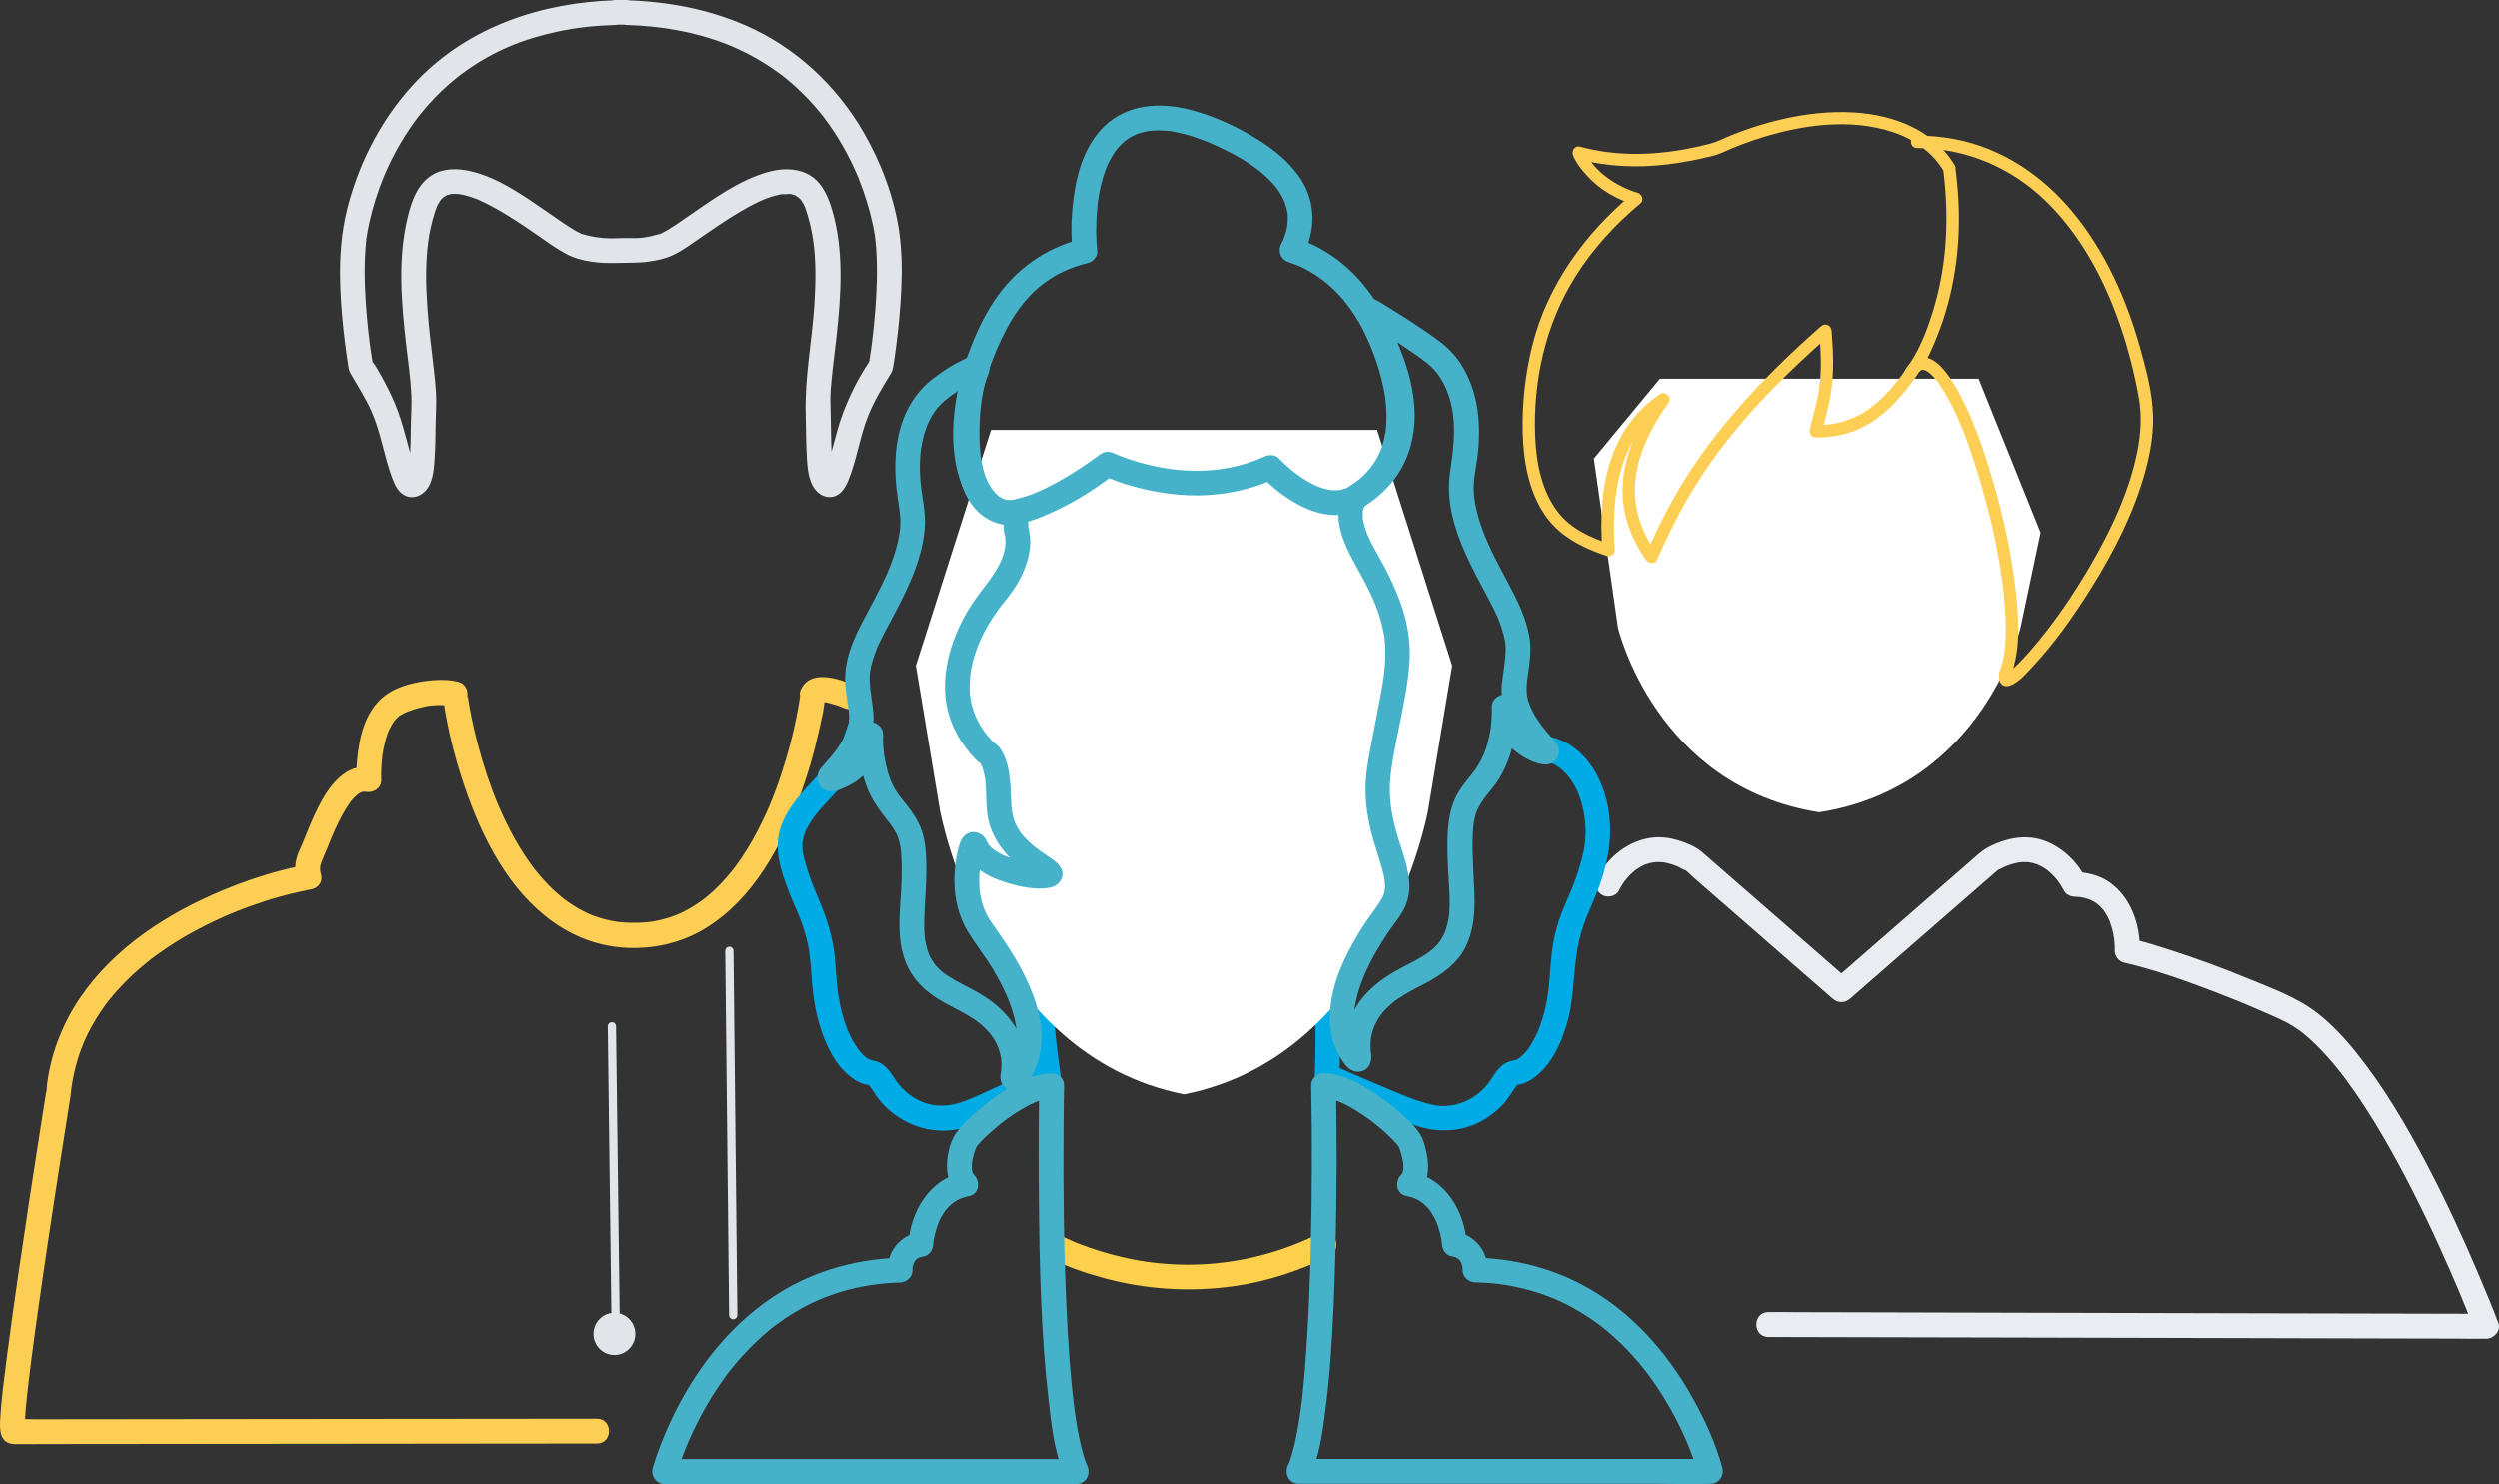 <?xml version="1.0" encoding="UTF-8"?> <svg xmlns="http://www.w3.org/2000/svg" id="Layer_2" viewBox="0 0 604.63 359.23"><rect x="0" y="0" width="604.63" height="359.23" fill="#333333" stroke="none"/><defs><style>.cls-1,.cls-2{fill:none;}.cls-1,.cls-3,.cls-4,.cls-5,.cls-6,.cls-7,.cls-8,.cls-9{stroke-width:0px;}.cls-2{stroke:#e1e5ea;stroke-linecap:round;stroke-miterlimit:10;stroke-width:2px;}.cls-3{fill:#45b2ca;}.cls-4{fill:#e1e5ea;}.cls-5{fill:#fff;}.cls-6{fill:#fccf54;}.cls-7{fill:#fcd04a;}.cls-8{fill:#e9ecf1;}.cls-9{fill:#00abe6;}</style></defs><g id="Layer_1-2"><g id="Layer_4"><path class="cls-7" d="M252.95,303.9c4.15,2.36,8.86,3.98,13.43,5.26,10.56,2.97,21.63,3.68,32.48,2.1,8.03-1.17,15.77-3.76,23.03-7.37,1.45-.72,1.85-2.77,1.08-4.1-.86-1.48-2.65-1.8-4.1-1.08-11.29,5.6-23.81,8.11-36.39,7.22-4.57-.32-8.8-1.04-13.46-2.28-1.78-.47-3.54-1.01-5.29-1.61-.74-.26-1.48-.53-2.21-.81-.36-.14-.72-.28-1.08-.42-.24-.1-1.35-.58-.42-.17-1.37-.6-2.75-1.19-4.04-1.93-3.37-1.9-6.39,3.28-3.03,5.19h0Z"></path><path class="cls-8" d="M427.89,323.61c1.55,0,3.11.01,4.66.01,4.2.01,8.4.02,12.6.03,6.24.01,12.48.03,18.72.04,7.58.02,15.15.04,22.73.05,8.34.02,16.68.04,25.02.06,8.42.02,16.84.04,25.26.06,7.81.02,15.63.04,23.44.06,6.64.02,13.28.03,19.91.05,4.77.01,9.54.02,14.31.03,2.25.01,4.5.07,6.75.02h.29c1.81,0,3.59-1.94,2.89-3.8-1.56-4.15-3.28-8.25-5.02-12.33-3.77-8.85-7.83-17.58-12.3-26.1-4.97-9.47-10.43-18.76-17.14-27.12-2.79-3.48-5.84-6.76-9.38-9.5-4.91-3.8-10.92-5.93-16.61-8.28-6.22-2.56-12.53-4.91-18.94-6.95-3.01-.96-6.07-1.99-9.17-2.64-.14-.03-.27-.07-.41-.1.73.96,1.47,1.93,2.2,2.89.25-6.16-2.16-13.03-7.36-16.6-2.45-1.68-5.45-2.37-8.38-2.46.86.5,1.73.99,2.59,1.49-1.99-4.21-6.04-7.85-10.48-9.24-4.28-1.34-8.8-.35-12.7,1.62-1.35.68-2.34,1.54-3.45,2.51-8.64,7.53-17.29,15.06-25.93,22.59-2.85,2.48-5.7,4.97-8.55,7.45h4.24c-7.08-6.17-14.17-12.34-21.25-18.52-4.11-3.58-8.22-7.16-12.33-10.74-.78-.68-1.55-1.38-2.34-2.04-1.56-1.3-3.71-2.16-5.64-2.75-1.96-.61-4.09-.89-6.13-.68-5.71.59-10.97,4.61-13.42,9.79-.69,1.46-.41,3.24,1.08,4.1,1.31.76,3.41.39,4.1-1.08.17-.35.36-.69.56-1.02s.4-.65.62-.96c.14-.21.3-.41.45-.61-.44.62-.08.11.16-.18.38-.45.78-.88,1.21-1.29.22-.21.44-.41.66-.6.13-.11.26-.22.4-.33.17-.14.11-.09-.19.15.11-.08.23-.17.34-.25.55-.36,1.11-.69,1.69-1,.13-.07.27-.13.41-.19-.69.33,0,0,.14-.04.38-.12.75-.25,1.13-.34.17-.04,1.39-.22.66-.15.39-.04.77-.06,1.16-.07.41,0,.82.03,1.23.05.89.05-.34-.07.2.02.3.05.59.11.88.18.89.21,1.96.57,2.59.86.48.22,1.03.66,1.52.78.54.13-.2-.24-.05-.14.8.53,1.52,1.32,2.24,1.96,8.56,7.46,17.13,14.92,25.69,22.39,2.66,2.32,5.33,4.64,7.99,6.96,1.29,1.12,2.95,1.13,4.24,0,6.77-5.9,13.55-11.8,20.32-17.71,4.14-3.6,8.27-7.21,12.41-10.81.99-.86,1.96-1.74,2.96-2.58.08-.07.15-.14.23-.2.09-.06.01.05-.1.11-.56.28.57-.25.56-.25.33-.18.67-.34,1.01-.5.61-.28,1.58-.61,2.44-.82.29-.07.59-.12.89-.19.1-.02.6-.08.06-.02.5-.06,1-.08,1.51-.08.22,0,.44.01.65.02.17.01.93.12.21,0,.4.07.8.15,1.19.25.45.12.89.28,1.33.45-.67-.26.28.15.51.27.38.21.76.43,1.12.68.12.08.23.17.35.24.59.37-.46-.41.06.04.55.48,1.09.95,1.58,1.48.23.24.45.49.66.75.09.11.18.22.27.33.35.41-.38-.56-.07-.09.28.42.59.82.85,1.25.24.39.48.79.68,1.21.45.95,1.6,1.45,2.59,1.49,1.48.05,2.08.17,3.69.71.32.13.32.12-.01-.01.15.07.3.14.45.21.28.16.56.3.84.47.2.12.39.26.58.39-.63-.42.16.14.28.25.39.35.72.75,1.08,1.12.34.35-.26-.43.2.26.16.24.32.48.47.72.26.42.48.86.7,1.31.39.76-.06-.24.11.23.08.22.17.44.25.67.31.88.55,1.78.74,2.69.09.45.15.9.23,1.35-.16-.92,0,.02.03.4.07.76.12,1.53.09,2.29-.05,1.26.96,2.61,2.2,2.89,7.67,1.78,15.19,4.49,22.52,7.3,3.67,1.41,7.31,2.9,10.91,4.49,2.59,1.14,5.27,2.2,7.67,3.72.39.25.77.5,1.14.77.16.12.33.23.49.35.22.16.73.57.21.15.78.63,1.54,1.27,2.28,1.94,1.61,1.47,3.11,3.05,4.54,4.69.77.88,1.52,1.78,2.25,2.7.16.2.32.4.48.61.11.14.21.27.32.41-.03-.04-.28-.36-.07-.09.4.52.8,1.05,1.19,1.58,1.49,2.02,2.9,4.09,4.27,6.19,2.92,4.49,5.61,9.12,8.16,13.83,4.67,8.61,8.87,17.47,12.78,26.44.4.91.79,1.82,1.18,2.74.09.22.18.43.28.65.05.11.35.82.16.37-.18-.43.07.16.11.26.1.23.19.46.29.69.59,1.4,1.17,2.81,1.73,4.22.61,1.52,1.12,3.11,1.81,4.59.03.07.05.14.08.21.96-1.27,1.93-2.53,2.89-3.8-1.55,0-3.11-.01-4.66-.01-4.2-.01-8.4-.02-12.6-.03-6.24-.01-12.48-.03-18.72-.04-7.58-.02-15.15-.04-22.73-.05-8.34-.02-16.68-.04-25.02-.06-8.42-.02-16.84-.04-25.26-.06-7.81-.02-15.63-.04-23.44-.06-6.64-.02-13.28-.03-19.91-.05-4.77-.01-9.54-.02-14.31-.03-2.25-.01-4.5-.07-6.75-.02h-.29c-3.83.02-3.83,6.02.03,6.03h0Z"></path><path class="cls-5" d="M478.74,91.64h-77.08l-15.98,19.32,5.83,40.92s9.04,38.51,48.69,44.72c39.65-6.21,48.69-44.72,48.69-44.72l4.84-23-14.99-37.24Z"></path><path class="cls-6" d="M472.96,39.98c-5.49-9.2-16.2-12.65-26.41-12.84-6.15-.11-12.33.84-18.26,2.45-3.23.87-6.41,1.96-9.52,3.21-1.62.66-3.21,1.52-4.91,1.97-1.89.5-3.81.92-5.73,1.28-8.53,1.61-17.32,1.75-25.75-.53-1.38-.37-2.19,1.06-1.69,2.2.77,1.78,2.06,3.41,3.36,4.82,3.09,3.38,7.12,5.71,11.48,7.03-.22-.84-.44-1.67-.66-2.51-11.38,9.48-20.49,22.1-24.09,36.62-1.69,6.8-2.48,13.95-2.31,20.95.17,6.77,1.37,13.87,5.14,19.64,3.59,5.49,9.21,8.23,15.24,10.29.88.3,1.97-.51,1.9-1.45-.94-12.86.91-27.49,12.51-35.21-.68-.68-1.37-1.37-2.05-2.05-4.58,6.48-8.3,13.97-8.57,22.04-.21,6.38,1.99,12.49,5.69,17.64.58.81,2.09,1.13,2.59,0,2.86-6.39,5.96-12.66,9.69-18.59,4.87-7.74,10.68-14.82,16.98-21.43,4.82-5.05,9.92-9.83,15.16-14.43-.85-.35-1.71-.71-2.56-1.06.38,4.69.67,9.5-.04,14.17-.5,3.3-1.48,6.51-2.22,9.77-.22.96.44,1.88,1.45,1.9,4.87.09,9.63-1.18,13.72-3.87,3.96-2.6,7.12-6.18,9.87-9.99,1.55-2.14,2.98-4.31,4.08-6.71,1.15-2.51,2.18-5.08,3.06-7.69,1.76-5.25,2.88-10.7,3.45-16.21.72-6.87.49-13.8-.41-20.64-.11-.81-.61-1.49-1.5-1.5-.73,0-1.61.7-1.5,1.5,1.45,11.1,1.07,22.41-2.05,33.2-1.4,4.84-3.18,9.76-5.96,13.98-2.51,3.81-5.37,7.52-8.99,10.35-3.99,3.12-8.72,4.67-13.77,4.58.48.63.96,1.27,1.45,1.9.75-3.34,1.76-6.62,2.25-10.01.72-4.89.51-9.82.11-14.73-.11-1.32-1.55-1.95-2.56-1.06-14.69,12.9-28.23,27.31-37.36,44.74-1.77,3.38-3.39,6.84-4.95,10.33h2.59c-3.41-4.75-5.47-10.22-5.28-16.12.25-7.54,3.89-14.5,8.16-20.53.87-1.22-.84-2.86-2.05-2.05-5.34,3.56-9.2,8.62-11.47,14.61-2.78,7.34-3.1,15.45-2.53,23.2.63-.48,1.27-.96,1.9-1.45-4.76-1.63-9.5-3.68-12.65-7.79-3.87-5.04-5.19-11.68-5.48-17.89-.63-13.61,2.41-27.4,9.66-38.99,4.23-6.78,9.68-12.71,15.81-17.82.91-.75.34-2.21-.66-2.51-5.26-1.59-10.78-5.23-13.05-10.47-.56.73-1.13,1.47-1.69,2.2,7.16,1.94,14.62,2.26,21.97,1.36,3.75-.46,7.45-1.18,11.11-2.11,1.57-.4,3.01-1.19,4.51-1.8,1.7-.7,3.42-1.34,5.16-1.93,10.69-3.61,23.11-5.61,34.03-1.84,4.96,1.71,9.3,4.86,12.01,9.4.99,1.65,3.58.14,2.59-1.52Z"></path><path class="cls-6" d="M463.84,35.83c11.66.04,22.49,4.54,30.9,12.59,8.53,8.17,14.29,18.93,18.13,30,2.01,5.79,3.53,11.75,4.61,17.78.76,4.26.52,8.6-.31,12.84-1.9,9.71-6.23,18.89-11.15,27.41-4.31,7.46-9.21,14.68-14.88,21.17-.95,1.09-1.92,2.15-2.95,3.17-.41.4-.83.8-1.26,1.18-.18.15-.36.31-.54.46-.14.12-.19.15,0,.01-.1.07-.19.15-.29.21-.26.17-.52.34-.8.48.33-.17.23-.05,0-.02.23-.03.29-.06.47,0,.28.1.54.3.68.5.13.2.13.4.13.4.01-.38-.03.05-.01-.01.04-.17.08-.35.12-.52.8-2.81,1.41-5.47,1.56-8.41.21-3.89-.04-7.8-.47-11.66-1.01-9.2-3-18.31-5.6-27.18-2.25-7.67-4.88-15.51-8.9-22.47-1.78-3.07-5.83-9.45-10.21-6.59-.9.59-1.58,1.48-2.1,2.41-.95,1.69,1.64,3.2,2.59,1.51.13-.22.26-.44.4-.66.23-.35-.07,0,.28-.35.14-.14.28-.28.44-.41-.34.28.1-.05.25-.13.22-.12-.36.12-.04.02.07-.02.14-.05.22-.06.28-.06-.22-.12.2,0,.49.13-.15-.07.17.02.16.04.68.24.27.06.18.08.35.17.52.27.12.07.57.39.46.3-.09-.07.31.26.43.37.2.19.4.38.59.58.92.98,1.43,1.73,2.21,2.96,4.16,6.61,6.73,14.3,8.97,21.73,2.69,8.93,4.79,18.12,5.83,27.39.44,3.91.7,7.87.5,11.8-.08,1.63-.22,2.98-.53,4.5-.24,1.16-.69,2.23-.98,3.37-.46,1.83.5,3.79,2.64,3.05,1.96-.68,3.63-2.65,5.01-4.11,5.67-5.99,10.5-12.88,14.84-19.87,5.35-8.63,10.08-17.9,12.79-27.72,1.22-4.41,2.03-9.02,1.91-13.6-.14-5.57-1.67-11.24-3.17-16.57-3.29-11.7-8.4-23.12-16.15-32.56-7.31-8.92-17.24-15.64-28.68-17.79-3-.56-6.05-.84-9.11-.85-1.92,0-1.92,3.01,0,3.01h0Z"></path><path class="cls-4" d="M217.47,55.74c-1.28-8.31-4.39-16.5-8.59-23.76-6.54-11.29-16.41-20.52-28.39-25.77C171.33,2.2,161.49.36,151.52.07l3,3v-.07c0-1.6-1.37-3.03-3-3-.87.01-1.73.01-2.6,0-1.62-.03-3,1.4-3,3v.07l3-3c-17.76.52-35.26,6.29-47.83,19.25-8.23,8.49-13.99,19.35-16.95,30.76-1.63,6.29-2.03,12.73-1.8,19.21.16,4.62.58,9.23,1.16,13.81.21,1.63.43,3.26.68,4.88.12.78.18,1.59.58,2.28,1.78,3.09,3.69,6.01,5.14,9.3,2.27,5.14,3.01,10.73,4.95,15.96.62,1.67,1.37,3.46,3.03,4.33,2.23,1.17,4.69-.1,5.84-2.14,1.13-1.99,1.28-4.53,1.43-6.76.21-2.98.2-5.97.26-8.95.05-2.32.21-4.65.08-6.97-.1-1.86-.31-3.71-.52-5.56-.56-4.88-1.19-9.75-1.55-14.65-.39-5.39-.52-10.86.17-16.23.28-2.15.84-4.78,1.56-7.03.17-.53.36-1.05.55-1.57.26-.73-.31.5.07-.14.07-.13.13-.27.2-.4.16-.31.38-.59.54-.9.31-.58-.44.44,0-.02.13-.13.25-.29.38-.42s.28-.24.4-.38c.4-.45-.44.29-.12.08.27-.17.54-.34.82-.5.66-.38-.52.11.24-.1.34-.09.68-.16,1.01-.26.47-.13-.21.03-.27.03.18,0,.36-.03.54-.04.31-.02.62-.02.93,0,.32,0,.64.05.96.08-.94-.09.32.07.6.13.7.15,1.39.35,2.07.58.39.13.79.27,1.17.42.18.07.36.14.54.21.56.22-.45-.21.26.12,1.63.75,3.21,1.57,4.76,2.46,3.15,1.82,6.16,3.87,9.15,5.93,2.25,1.55,4.48,3.21,6.89,4.51,3.86,2.08,8.6,2.4,12.9,2.25,2.43-.08,4.76.03,7.19-.32,2.11-.3,4.19-.74,6.1-1.68,2.4-1.18,4.6-2.85,6.8-4.36,2.9-2,5.81-4,8.84-5.81,1.59-.95,3.21-1.85,4.88-2.63.36-.17.73-.33,1.1-.5-.69.31.44-.17.58-.23.76-.29,1.53-.55,2.32-.76.34-.09.68-.17,1.02-.24.2-.04.4-.07.6-.11.64-.15-.52-.02-.11,0,.65.05,1.4-.05,2.07-.05.24,0,.64.15-.17-.03.17.04.35.06.52.1.28.06.55.17.83.24.46.11-.17-.07-.24-.11.15.08.31.15.46.23.26.14,1.04.84.41.22.22.21.45.4.66.63.13.14.25.29.37.43-.07-.08-.34-.56-.12-.13.16.31.38.59.54.9.11.2.2.4.3.6-.32-.65,0,0,.06.16.89,2.5,1.52,5.07,1.92,7.7.75,4.91.67,10.46.35,15.6-.56,8.89-2.36,17.67-2.12,26.59.08,3.11.07,6.22.22,9.33.11,2.37.19,4.95,1.04,7.19.76,1.99,2.32,3.7,4.6,3.68,2.23,0,3.56-1.92,4.34-3.76,2.15-5.09,2.83-10.69,4.88-15.83,1.45-3.65,3.47-6.95,5.51-10.28.39-.64.5-1.21.62-1.92.25-1.56.47-3.12.67-4.68.58-4.42,1-8.86,1.21-13.3.26-4.91.2-9.86-.53-14.77-.24-1.6-2.26-2.49-3.69-2.1-1.72.47-2.33,2.08-2.1,3.69.15,1.02-.06-.58.06.46.03.22.05.43.07.65.06.55.11,1.11.15,1.66.09,1.27.15,2.54.17,3.81.05,2.51-.02,5.01-.15,7.51-.12,2.37-.31,4.73-.55,7.09-.1.99-.21,1.98-.32,2.98-.05.45-.11.9-.16,1.35-.03.23-.22,1.69-.11.91-.16,1.17-.33,2.35-.52,3.51-.02.15-.17.51-.12.65-.27-.68.52-.88.2-.55-.14.14-.24.36-.35.52-2.49,3.75-4.51,7.84-6.11,12.04-1.08,2.84-1.8,5.79-2.59,8.72-.33,1.23-.66,2.45-1.03,3.67-.14.46-.29.92-.45,1.38-.06.16-.12.32-.18.48-.22.62.28-.44-.1.21-.09.16-.62.92-.26.52s.03-.06-.05,0c.72-.63.04-.17.57-.38.48-.19.91-.24,1.43-.12-.46-.11.64.32.32.13s.63.51.2.14c.56.49.2.3.07.02-.29-.59.11.65-.02-.07-.03-.15-.1-.31-.14-.46-.12-.44-.2-.89-.28-1.35-.04-.23-.08-.67-.13-1.31-.06-.68-.09-1.37-.13-2.05-.14-3.11-.13-6.22-.22-9.33-.05-1.94-.13-3.85.01-5.78.3-4.23.92-8.43,1.38-12.64,1.13-10.32,1.93-21.32-1.19-31.39-1.04-3.36-2.67-6.73-6.01-8.31-3.02-1.42-6.42-1.21-9.56-.3-6.79,1.97-12.8,6.32-18.55,10.28-2.2,1.51-4.38,3.14-6.75,4.37-.19.1-.39.18-.58.28-.32.18.83-.24.1-.05-1.4.36-2.78.76-4.23.94-1.99.25-3.95.02-5.93.14-2.42.14-4.85-.04-7.22-.59-.59-.14-1.18-.31-1.76-.47-.6-.16-.06-.06.11.06-.37-.26-.87-.43-1.26-.65-2.47-1.4-4.77-3.1-7.1-4.7-5.66-3.89-11.79-8.31-18.6-9.88-3.08-.71-6.52-.75-9.29.97-3.45,2.14-4.84,6.05-5.78,9.8-2.57,10.17-1.65,20.92-.47,31.21.46,4.02,1.07,8.04,1.26,12.08.11,2.32-.07,4.66-.11,6.98-.05,2.95-.05,5.91-.28,8.85-.09,1.18-.08,1.4-.36,2.59-.06.26-.53,1.31-.14.6-.06.1-.11.25-.18.34-.18.27-.13.21.16-.19-.23.22-.14.16.25-.17-.26.13-.21.05.37-.13-.27.08.91,0,1.06.04.27.08,1.07.69.64.31.08.07.36.63.19.23-.06-.16-.19-.33-.27-.48-.07-.12-.12-.25-.18-.37.36.73-.09-.25-.14-.4-1.89-5.3-2.79-10.85-4.99-16.05-.98-2.31-2.09-4.56-3.34-6.74-.66-1.15-1.31-2.44-2.16-3.47-.46-.56.12.87.12.32,0-.34-.13-.73-.18-1.07-.09-.55-.17-1.1-.25-1.66-.05-.35-.1-.7-.15-1.04-.11-.77.08.68-.02-.13-.03-.25-.06-.5-.1-.74-.57-4.47-.97-8.96-1.15-13.45-.1-2.49-.12-4.99,0-7.49.05-1.13.12-2.26.23-3.39.1-.99.11-1.09.25-1.92.63-3.86,1.69-7.66,3.01-11.34.21-.59.44-1.19.67-1.77.11-.29.23-.58.34-.86s.5-1.17.17-.42c.55-1.27,1.12-2.53,1.74-3.77,1.34-2.69,2.86-5.28,4.55-7.76.43-.62.86-1.24,1.31-1.85.23-.31.46-.61.69-.92-.45.59.41-.51.54-.67,1.05-1.3,2.16-2.55,3.32-3.76,1.2-1.25,2.46-2.45,3.78-3.59.64-.56,1.3-1.1,1.97-1.63.14-.11.27-.21.41-.32-.53.41.16-.12.22-.16.42-.32.85-.62,1.28-.93,6.85-4.83,13.75-7.65,21.91-9.41,4.77-1.03,9.21-1.49,14.19-1.64,1.62-.05,3-1.34,3-3v-.07l-3,3c.87.01,1.73.01,2.6,0l-3-3v.07c0,1.66,1.38,2.95,3,3,8.3.24,16.3,1.55,24.19,4.61.46.18.93.36,1.39.56-.44-.18.48.21.64.28.88.39,1.75.8,2.61,1.23,1.49.75,2.95,1.57,4.37,2.44,1.44.89,2.84,1.84,4.19,2.85.14.1.28.21.42.31-.44-.33-.08-.06.01.01.34.27.67.53,1,.81.62.51,1.23,1.03,1.83,1.57,2.23,2,4.31,4.17,6.21,6.49.22.27.44.55.66.82.1.12.19.24.29.37-.39-.5-.13-.17-.05-.06.46.61.91,1.22,1.35,1.84.79,1.12,1.54,2.26,2.25,3.43,1.34,2.19,2.55,4.46,3.64,6.79.25.53.49,1.07.72,1.61.05.12.1.24.15.35.17.4-.29-.71-.04-.1.12.29.24.58.36.87.41,1.03.8,2.07,1.17,3.12,1.25,3.6,2.25,7.31,2.83,11.08.25,1.6,2.26,2.49,3.69,2.1,1.71-.49,2.34-2.1,2.1-3.71h0Z"></path><path class="cls-6" d="M207.12,166.01c-3.86-1.69-11.27-4.36-13.48,1.11-.7,1.74,1.09,3.95,2.89,3.8h0c-.5-.14-1.01-.27-1.51-.41-.29-.14-1.72-1.78-1.47-2.5-.01.03.01.08,0,.12-.03.12-.02.26-.03.38-.01.17-.03.33-.05.5-.01.11-.03.23-.04.34-.06.54.14-.97.04-.29-.23,1.48-.48,2.95-.78,4.42-.94,4.68-2.18,9.31-3.68,13.84-.45,1.36-.92,2.7-1.42,4.04-.26.71-.54,1.41-.82,2.11-.11.28-.23.57-.34.85-.09.21-.18.43-.26.64.2-.47.06-.14-.06.13-1.21,2.81-2.55,5.56-4.05,8.22-.78,1.37-1.6,2.72-2.48,4.04-.39.59-.79,1.17-1.21,1.75-.23.32-.46.63-.7.95-.09.13-.19.25-.28.37.44-.59-.09.11-.18.22-1.9,2.38-4,4.59-6.36,6.52-.13.1-.88.69-.59.47.27-.21-.46.33-.61.44-.65.46-1.31.9-1.98,1.32-1.26.77-2.57,1.45-3.93,2.04.73-.31-.41.15-.56.21-.32.12-.65.24-.98.34-.77.26-1.56.48-2.35.67-.69.17-1.39.3-2.09.42-.02,0-.8.12-.32.05.49-.07-.3.03-.32.04-.45.05-.9.09-1.35.12-1.63.1-3.28.1-4.91-.01-.41-.03-.82-.07-1.22-.11-.16-.02-.32-.04-.48-.06.7.08.14.02-.04-.01-.82-.14-1.63-.29-2.44-.49-.68-.17-1.35-.36-2.01-.58-.36-.12-.73-.25-1.09-.38-.14-.05-.29-.11-.43-.16-.14-.06-.28-.11-.43-.17.33.14.39.17.19.08-1.35-.59-2.67-1.27-3.92-2.05-.61-.38-1.21-.78-1.8-1.19-.28-.2-.55-.4-.82-.61.58.43-.48-.38-.64-.52-1.15-.95-2.24-1.98-3.28-3.05-1.05-1.09-2.04-2.24-2.98-3.42,0-.01-.48-.62-.2-.25s-.18-.24-.19-.26c-.21-.28-.42-.57-.63-.85-.48-.67-.95-1.35-1.41-2.04-1.69-2.57-3.2-5.26-4.55-8.02-.69-1.4-1.32-2.82-1.94-4.25-.06-.13-.22-.53.03.08-.07-.18-.15-.35-.22-.53-.13-.32-.26-.64-.39-.95-.28-.7-.55-1.4-.82-2.11-1.83-4.9-3.32-9.93-4.49-15.03-.41-1.78-.78-3.56-1.09-5.36-.11-.65-.21-1.3-.31-1.95-.09-.58.11.9.04.34,0-.1-.03-.2-.04-.31-.02-.19-.04-.39-.06-.58,0-.11,0-.23-.02-.33,0-.03,0-.09,0-.12.26.73-1.18,2.36-1.47,2.5-.5.14-1.01.27-1.51.41h0c3.44.28,3.97-4.99.8-5.89-1.89-.54-4.05-.59-5.99-.45-3.92.28-8.53,1.25-11.73,3.63-4.95,3.67-6.41,10.24-6.9,16.05-.12,1.45-.19,2.92-.13,4.38,1.27-.96,2.53-1.93,3.8-2.89-6.45-1.35-10.6,4.74-13.11,9.75-1.32,2.63-2.41,5.36-3.51,8.08-.1.24-.19.48-.29.72-.07.17-.45,1.06-.09.22-.22.51-.45,1.01-.68,1.52-1,2.28-1.21,4.71-.5,7.12,1.83-.77,3.66-1.54,5.48-2.31-1.12-1.88-3.02-1.53-4.78-1.21-1.43.26-2.84.6-4.24.96-4.92,1.27-9.75,2.93-14.44,4.89-13.43,5.61-26.25,13.85-34.55,26.07-2.23,3.29-4.03,6.85-5.42,10.57-.71,1.91-1.3,3.86-1.74,5.85-.21.93-.39,1.87-.55,2.82-.11.65-.19,1.3-.28,1.95-.05.4.02,1.42-.21,1.77.27-.4.1-.63,0-.02-.07.44-.14.89-.21,1.33-.26,1.65-.52,3.31-.78,4.96-1.97,12.53-3.89,25.06-5.71,37.61-1.01,6.95-1.99,13.9-2.88,20.86-.59,4.63-1.22,9.29-1.5,13.95-.17,2.76-.23,6.23,3.53,6.29,2.14.04,4.29,0,6.44-.01,10.21-.01,20.41-.02,30.62-.03,14.04-.01,28.08-.03,42.12-.04,13.01-.01,26.01-.03,39.02-.04,7.21-.01,14.42-.01,21.63-.02h1.01c3.86,0,3.87-6,0-6-4.71,0-9.41.01-14.12.01-11.21.01-22.43.02-33.64.03-13.64.01-27.28.03-40.92.04-11.72.01-23.44.02-35.16.04-3.89,0-7.77.01-11.66.01-1.82,0-3.69-.11-5.51.01h-.23c.71.29,1.41.59,2.12.88.41.46.53.65.69,1.17-.02-.05-.02-.11-.04-.16.02.1.06.99.05.23-.01-.57,0-1.13.02-1.7.09-1.88.28-3.76.47-5.63.28-2.67.6-5.34.94-8.01.2-1.56.4-3.12.61-4.68.05-.37.1-.74.15-1.11.1-.77-.09.67.01-.1.02-.15.04-.3.06-.45.13-.92.25-1.85.38-2.77,1.9-13.77,3.98-27.51,6.12-41.24.65-4.16,1.3-8.31,1.96-12.46.1-.62.2-1.23.29-1.85.11-.71.17-1.42.25-2.13.02-.13.11-.77.03-.22.04-.29.09-.58.13-.87.17-1.04.37-2.07.61-3.09.46-1.98,1.05-3.93,1.78-5.82.16-.42.33-.84.5-1.26-.25.61.09-.21.12-.27.09-.2.18-.41.28-.61.43-.92.88-1.83,1.37-2.73.92-1.68,1.94-3.31,3.05-4.87.25-.35.5-.7.76-1.05.05-.07.57-.75.16-.21.11-.14.21-.27.32-.4.64-.8,1.3-1.59,1.99-2.35,1.25-1.39,2.56-2.72,3.93-3.99,1.33-1.23,2.71-2.39,4.13-3.51.39-.31-.56.42.09-.07.2-.15.4-.3.6-.45.33-.25.67-.49,1-.74.77-.55,1.55-1.09,2.34-1.62,2.89-1.93,5.9-3.67,9-5.24,1.48-.75,2.98-1.46,4.49-2.14.33-.15.67-.3,1-.44.2-.09.4-.17.6-.26.68-.3-.61.25.07-.03.71-.29,1.42-.58,2.13-.86,2.55-1,5.14-1.91,7.76-2.72,3.12-.96,6.26-1.72,9.46-2.35.07-.01-1.01.03-.38.06.04,0,.07-.01.11,0-.16-.01-1.16-.19-1.43-.4-.36-.36-.72-.72-1.08-1.08h0c1.71,2.87,6.48,1.01,5.48-2.31-.34-1.14-.28-2.08.28-3.35.43-.97.83-1.94,1.23-2.92.21-.52.42-1.04.63-1.56.11-.28.23-.56.34-.83.05-.11.41-.97.16-.39.49-1.16,1.01-2.32,1.56-3.45.56-1.14,1.15-2.27,1.82-3.35.33-.54.69-1.05,1.04-1.57.36-.52-.28.31.16-.21.19-.22.37-.45.57-.66.35-.38.73-.71,1.1-1.07.26-.21.23-.19-.08.06.12-.08.24-.16.36-.24.18-.1.38-.2.55-.31.51-.32-.5.08.04-.01.25-.04.54-.12.78-.19-.86.26-.18-.06,0,.05.14,0,.27.01.41.02-.45-.07-.51-.07-.17,0,1.81.38,3.89-.84,3.8-2.89-.05-.99-.02-1.99.03-2.98.02-.47.05-.93.09-1.4.02-.29.05-.58.08-.87.02-.19.14-1.12.03-.35.17-1.2.39-2.39.69-3.56.15-.59.32-1.16.52-1.74.1-.29.21-.57.31-.85.02-.04.18-.44.05-.12-.16.36.13-.28.17-.34.26-.53.54-1.05.86-1.55.09-.14.52-.74.34-.51-.17.21.36-.41.48-.54.2-.21.42-.39.62-.59.33-.34-.29.15.27-.2.58-.36,1.17-.66,1.81-.91.95-.37,1.93-.69,2.92-.94.51-.13,1.02-.25,1.54-.35.18-.04.36-.07.55-.1.06-.01.73-.11.42-.07,1.44-.18,2.88-.17,4.32-.06.82.06-.29-.07.07,0,.18.04.37.07.56.1.14.02.29.06.43.1.27-1.96.53-3.93.8-5.89-2.5-.21-3.16,2.33-2.93,4.22.19,1.61.45,3.21.76,4.8.91,4.79,2.14,9.52,3.64,14.16,3.95,12.24,9.92,25.18,20.15,33.45,5.5,4.45,11.93,7.24,19.03,7.72,6.98.48,13.96-1.06,19.93-4.75,11.48-7.09,18.3-19.89,22.81-32.2,1.86-5.08,3.37-10.29,4.52-15.58.6-2.75,1.41-5.79,1.42-8.63,0-1.6-1.24-3.34-3.02-3.19.96,1.27,1.93,2.53,2.89,3.8-.49,1.21-.39.84-.23.59.07-.11-.66.74-.23.33.27-.26-.79.5-.14.15.31-.17-.69.13-.28.13.08,0,.34-.08.41-.1.45-.18-.71-.04-.13.03.16.02.33-.01.49-.01.19,0,.37.02.55.03.64.03-.41-.12.23.04,1.37.35,2.69.72,4,1.29,1.48.65,3.22.44,4.1-1.08.76-1.38.43-3.56-1.06-4.21h0Z"></path><path class="cls-2" d="M148.03,248.42c0,.52.93,74.13.93,74.13"></path><path class="cls-2" d="M176.45,230.14c0,.62.93,88.17.93,88.17"></path><path class="cls-4" d="M152.22,319.25c1.98,2,1.98,5.23,0,7.22-1.98,2-5.18,2-7.16,0-1.98-1.99-1.98-5.23,0-7.22,1.97-2,5.18-2,7.16,0"></path><rect class="cls-1" x="8.73" y="12.14" width="303.82" height="343.99"></rect><path class="cls-9" d="M205.3,175.09c-.65,1.44-1,2.93-1.54,4.41-.02.05-.38.89-.12.32-.12.26-.24.51-.37.76-.3.59-.64,1.16-1,1.72-1.22,1.89-2.62,3.42-4.39,5.32-3.48,3.74-7.21,7.48-8.95,12.39-1.89,5.3-.04,10.83,1.91,15.83.46,1.19.96,2.36,1.47,3.54.2.48.41.96.62,1.44.34.79-.23-.56.1.23.13.32.26.63.39.95.88,2.19,1.58,4.44,2.05,6.76.63,3.08.72,6.12.99,9.31.29,3.42.84,6.86,1.85,10.15,1.35,4.44,3.52,9.26,7.24,12.24.65.52,1.31,1.01,2.07,1.38.45.22.94.43,1.42.57.14.04.27.07.41.1.09.02.18.03.27.04.92.12,1.06.14.42.06-.24-.41.22.27.05.07.37.45.18.15.54.66.45.63.81,1.31,1.27,1.94,1.02,1.39,2.15,2.67,3.49,3.77,5,4.1,11.77,5.77,18.03,3.8,4.37-1.38,8.57-3.55,12.71-5.51,2.98-1.41,5.95-2.84,8.91-4.3,1.28-.63,1.58-2.13,1.38-3.39-.05-.31-.1-.63-.14-.94-.05-.35-.1-.7-.15-1.05-.03-.23-.06-.45-.1-.68-.01-.09-.02-.18-.04-.27-.11-.77.08.63.01.08-.35-2.72-.67-5.44-.92-8.17-.29-3.23-.5-6.47-.51-9.71,0-1.46.03-2.92.16-4.37.03-.31.06-.61.09-.91.02-.21.14-.84-.02.1.03-.17.05-.33.08-.5.09-.56.21-1.11.37-1.66.07-.26.19-.51.26-.77.13-.49-.39.66-.11.26.07-.09.1-.22.16-.31.15-.24.65-.93-.06-.01.21-.27.78-.62-.13.02.58-.41-.22.04-.17.03.55-.16-.92-.01-.18.03.44.02-.79-.28-.41-.06.08.05.21.05.31.08.54.17-.31-.03-.29-.13,0,.01.42.23.46.25.92.54,2.11.55,3.03,0,2.04-1.23,4.17-2.31,6.3-3.37,1.65-.82,3.32-1.61,5.01-2.38,2.21-1.01,3.47-1.55,5.46-2.35,4.41-1.78,8.92-3.36,13.51-4.61,4.76-1.3,8.83-2.12,13.38-2.33,1.09-.05,2.19-.06,3.28-.02.44.02.88.04,1.33.07.26.02.52.04.78.07.14.01,1.24.17.48.05.99.15,1.97.34,2.94.61.39.11.78.22,1.16.35.23.08.45.16.68.24.15.06.3.11.44.17-.35-.15-.37-.16-.06-.02.42.21.85.4,1.26.63.2.11.4.27.61.35.43.17-.32.23-.3-.25,0,.04.38.39.43.43.36.27-.85-.37-.26-.35.06,0,.23.34.26.39.13.22.26.45.38.68.06.12.11.26.18.38.27.49-.24-.72-.07-.17.19.63.44,1.24.62,1.88.43,1.54.73,3.12.98,4.7.07.44.13.89.2,1.33-.12-.84.07.6.1.82.12,1.01.22,2.02.31,3.03.36,4.12.53,8.26.62,12.39.12,5.58.1,11.17-.11,16.75-.04.96.58,2.18,1.49,2.59,7.5,3.37,15.09,6.79,22.89,9.41,6.04,2.02,12.62,1.52,17.9-2.25,1.44-1.03,2.78-2.19,3.9-3.56,1.01-1.23,1.87-2.81,2.81-3.94.35-.42.11.13-.09-.07-.06.01-.12.01-.19.02.27-.04.53-.07.8-.11.07-.01.14-.02.2-.03.34-.07.65-.17.97-.29,1-.38,1.85-.88,2.7-1.54,4.07-3.15,6.37-8.33,7.74-13.16,1.92-6.75,1.34-13.78,3.02-20.46.3-1.18.65-2.34,1.06-3.49.19-.53.39-1.06.6-1.58.1-.24.19-.48.29-.71.05-.12.1-.24.15-.35.18-.42-.18.43,0,.01,1.05-2.45,2.12-4.9,2.99-7.42,2.08-6.05,2.91-12.19,1.68-18.51-1.09-5.6-3.89-11.14-8.68-14.43-2.08-1.43-5.13-2.61-7.7-2.4-.57.05.79.08.41.07-.04,0-.15-.06-.18-.05-.23.11-.38-.3.11.06-.41-.3-.95-.5-1.38-.78-.23-.15-.45-.3-.67-.46-.41-.3.08.09-.32-.25-.56-.48-1.1-.98-1.6-1.53-.72-.8-1.33-1.78-1.63-2.86-1.02-3.72-6.81-2.14-5.79,1.6.8,2.93,2.77,5.45,5.12,7.32,1.85,1.47,3.78,2.78,6.2,2.89.13.01.86.06.59.03s.43.08.56.11c.31.07.62.15.92.25.16.05.86.32.66.23-.24-.1.39.2.5.25.24.13.47.26.7.41.23.14.46.3.68.46.28.2-.02-.02-.06-.05.14.11.29.23.42.36,1.77,1.55,2.95,3.35,3.89,5.51,2.02,4.67,2.4,10.39,1.2,15.32-.66,2.73-1.56,5.4-2.61,8-.12.3-.25.6-.37.9-.13.32.02-.04.04-.09-.05.12-.1.25-.16.37-.22.52-.45,1.04-.67,1.56-.49,1.14-.98,2.29-1.42,3.45-.89,2.35-1.55,4.77-1.97,7.25-.61,3.61-.69,7.25-1.09,10.88-.34,3.07-1.04,6.13-2.1,9.03-.45,1.25-.69,1.8-1.38,3.09-.53,1-1.13,1.97-1.82,2.87.31-.41.05-.07-.12.12-.15.17-.29.33-.44.49-.31.33-.64.62-.96.92-.42.4.14-.08.01,0-.15.1-.29.21-.44.3-.14.09-.29.17-.44.26-.41.24-.38.09.07,0-.25.05-.6.15-.84.25-.06.03-.47.16.13-.01.77-.22-.48.06-.53.07-.55.11-1.09.3-1.58.58-1.68.95-2.61,2.61-3.64,4.16-3.05,4.59-8.74,7.06-13.91,5.93-4.51-.99-8.92-3.07-13.17-4.84-1.99-.83-3.88-1.63-6.19-2.64-1.4-.61-2.81-1.23-4.2-1.85-.2-.09-.4-.18-.6-.27.5.86.99,1.73,1.49,2.59.19-4.92.21-9.85.15-14.77-.11-8.1-.27-16.49-2.09-24.42-.65-2.83-1.62-6.11-4.12-7.85-3.51-2.43-8.17-3.28-12.35-3.49-9.77-.51-19.74,2.41-28.8,5.79-7.41,2.77-14.9,5.97-21.7,10.06h3.03c-2.73-1.61-5.94-1.03-7.62,1.76-1.47,2.45-1.7,5.6-1.85,8.38-.34,6.59.38,13.26,1.21,19.79.24,1.85.48,3.71.78,5.55.46-1.13.92-2.26,1.38-3.39-2.3,1.14-4.61,2.25-6.92,3.36-2.02.96-4.05,1.92-6.09,2.85-.9.41-1.81.82-2.72,1.22-.46.2-.92.4-1.38.6-.74.32.58-.23-.14.06-.27.11-.53.22-.8.33-4.24,1.7-8.33,1.97-12.25-.15-2.41-1.3-4.19-3.11-5.65-5.43-.88-1.39-1.9-2.74-3.41-3.48-.46-.22-.82-.35-1.29-.44-.27-.04-.53-.07-.8-.11.57.09.71.1.39.05-.3-.13-1.23-.58-.4-.07-.23-.14-.49-.25-.73-.39-.15-.09-.29-.2-.44-.29-.54-.33.48.47.02.01-.29-.29-.61-.54-.89-.83-.15-.16-.3-.32-.44-.48-.05-.06-.61-.73-.35-.41.29.37-.2-.27-.2-.27-.15-.21-.29-.41-.43-.62-.3-.45-.57-.9-.84-1.37-.57-1.02-1.08-2.1-1.36-2.82-1.07-2.73-1.78-5.61-2.22-8.51-.51-3.43-.51-6.91-.98-10.35-.65-4.77-2.18-9.07-4.07-13.47-.1-.24-.21-.49-.31-.73-.35-.82.23.56-.12-.28-.22-.53-.43-1.05-.64-1.58-.46-1.19-.89-2.39-1.28-3.61-.44-1.38-.82-2.78-1.14-4.19-.13-.59-.05-.26-.03-.11-.04-.29-.06-.59-.07-.89-.01-.29-.01-.58-.01-.86,0-.12.1-1.27.02-.6.08-.63.24-1.26.43-1.87.05-.17.11-.35.17-.52.06-.17.13-.34.19-.51-.13.3-.12.29.02-.04.59-1.17,1.24-2.28,2.01-3.34.11-.15.23-.31.34-.46-.32.42.37-.45.43-.53.44-.53.89-1.05,1.35-1.56.87-.97,1.76-1.91,2.65-2.86,1.93-2.06,3.83-4.16,5.42-6.5.69-1.02,1.3-2.08,1.8-3.21.64-1.45.9-3.05,1.55-4.47.67-1.48.42-3.23-1.08-4.1-1.28-.74-3.43-.4-4.1,1.09h0Z"></path><path class="cls-5" d="M333.22,104.03h-93.48l-18.18,57.07,5.87,35.25s10.96,59.03,59.05,68.54c48.09-9.51,59.05-68.54,59.05-68.54l5.87-35.25-18.18-57.07Z"></path><path class="cls-3" d="M232.42,91.23c-1.3,5.28-1.73,10.94-1.42,16.37.32,5.6,1.39,12.24,5.66,16.3,2.41,2.29,5.64,3.37,8.94,3.13-.86-.5-1.73-.99-2.59-1.49-.73-1.43-.37-1.76-.35-.91.01.29.03.57.04.86.02.64.04,1.28.07,1.92.03.75.12,1.45.31,2.17.03.1.22.79.17.82,0,0-.07-.91-.03-.07.01.26.02.51.02.77s-.01.52-.03.78c-.01.14-.03.28-.04.42-.03.42.1-.57.02-.13-.13.72-.28,1.43-.5,2.14-1.03,3.36-3.62,6.46-5.91,9.52-2.07,2.77-3.84,5.77-5.21,8.95-3.06,7.12-4.25,15.22-1.19,22.56.82,1.96,1.83,3.78,3.12,5.48.72.95,1.48,1.87,2.31,2.74.39.4.78.82,1.27,1.11,1.41.83.39.21.18.09.56.31-.55-.48-.22-.19.08.07.16.15.22.23.2.26-.46-.79-.14-.16.15.29.31.62.48.9-.45-.71-.09-.2.02.1.1.3.19.61.27.91.46,1.75.52,2.61.62,4.42.13,2.3.05,4.57.46,6.85.62,3.4,2.34,6.5,4.65,9.04,1.86,2.04,4.15,3.63,6.39,5.21.39.28.78.56,1.17.84.35.25-.48-.42.06.06.14.13.34.38.51.46-.19-.09-.44-.8-.54-1.17-.28-1.07-.07-2.14.89-2.89.17-.14.7-.39.73-.41-.11.04-.24.05-.36.07,1.12-.2.45-.05.14-.05-.96.02-1.91-.03-2.86-.13-.76-.08.16.04-.27-.03-.26-.05-.52-.08-.78-.13-.67-.12-1.33-.26-1.99-.41-1.29-.31-2.57-.71-3.8-1.22.61.25-.24-.12-.41-.2-.29-.14-.58-.29-.86-.45-.55-.31-1.08-.64-1.58-1.02.57.43-.11-.12-.25-.26-.21-.2-.4-.42-.6-.63-.32-.32.22.43-.16-.24-.08-.14-.5-.93-.33-.57.27.55-.15-.41-.31-.65-.15-.23-.35-.51-.55-.71-.58-.58-1.51-.95-2.34-.95-1.68,0-2.82,1.2-3.32,2.7-.94,2.87-1.33,6.08-1.33,9.08.01,4.25,1,8.57,3.2,12.23,1.93,3.22,4.32,6.15,6.24,9.39,1.98,3.36,3.66,6.68,4.74,10.37.97,3.32,1.38,6.55.5,9.68-.27.95-.36,1.22-.78,2.02-.18.35-.38.69-.59,1.02-.1.16-.74.88-.28.61.5-.14,1.01-.27,1.51-.41-.08-.01-.16-.02-.24-.03.71.29,1.41.59,2.12.88-.06-.05-.12-.11-.18-.16.26.44.51.88.77,1.32-.01-.09-.02-.17-.04-.26v1.6c.67-3.47.43-7.02-.93-10.3-1.74-4.21-4.94-7.47-8.73-9.91-2.37-1.53-4.95-2.69-7.4-4.09-.54-.31-1.07-.63-1.58-.97-.27-.18-.53-.37-.8-.55-.12-.08-.23-.17-.35-.26.61.45.07.05-.07-.07-.49-.43-.97-.86-1.41-1.34-.11-.12-.71-.84-.47-.54.21.27-.38-.56-.48-.72-.19-.3-.36-.6-.53-.92-.07-.14-.14-.29-.22-.43,0,0-.32-.74-.15-.32.17.43-.13-.37-.13-.36-.06-.17-.12-.33-.17-.5-.14-.44-.26-.89-.37-1.34-.24-1.02-.31-1.54-.37-2.27-.1-1.15-.13-2.3-.11-3.45.09-4.58.59-9.13.52-13.72-.04-2.74-.2-5.61-1.09-8.23-.79-2.33-2.07-4.25-3.57-6.17-.97-1.25-1.92-2.28-2.7-3.57-1.19-1.95-1.83-3.79-2.36-6.1-.13-.56-.24-1.12-.34-1.68-.03-.2-.06-.39-.1-.59-.02-.14-.04-.29-.07-.43.04.28.04.32.01.1-.1-.85-.18-1.7-.22-2.55-.04-.79-.06-1.59-.03-2.38.08-1.62-1.44-3-3-3-1.71,0-2.9,1.38-3,3-.01.16-.08.6.02-.05.1-.74-.06.31-.11.52-.1.43-.22.85-.36,1.27-.09.26-.19.52-.29.78.27-.7-.04.05-.17.31-.3.58-.65,1.13-1.03,1.66.35-.49-.19.22-.33.37-.27.3-.56.58-.86.85-.14.12-.28.25-.43.36-.37.3.32-.22-.09.06-.38.26-.77.51-1.17.73-.19.1-.38.2-.57.3-.03.02-.46.22-.21.11-.27.12-.55.21-.83.31-.14.05-.76.13-.35.15.71.29,1.41.59,2.12.88-.06-.05-.12-.1-.18-.16.26.44.51.88.77,1.32-.02-.08-.04-.15-.06-.23-.1.77-.2,1.54-.3,2.31-.26.54.01,0,.24-.24.23-.24.46-.49.69-.74.57-.63,1.12-1.29,1.65-1.96,1.25-1.59,2.43-3.22,3.36-5.02,1.06-2.03,1.82-4.15,2.1-6.43.25-2.03-.11-4.04-.38-6.05-.13-1-.19-1.34-.31-2.42-.09-.8-.16-1.61-.17-2.41,0-.37,0-.74.03-1.11.01-.19.13-1.13.05-.64.14-.88.35-1.75.6-2.6.32-1.1.75-2.15,1.13-3.22.04-.12.22-.52-.03.05.07-.15.13-.31.2-.46.16-.36.33-.72.51-1.08.71-1.46,1.47-2.89,2.24-4.32,3.83-7.15,7.75-14.54,8.57-22.74.43-4.28-.82-8.37-1.07-12.62-.24-4.01,0-7.64,1.23-11.42.54-1.66,1.21-3.07,2.34-4.7.36-.52.75-1.01,1.46-1.71.64-.65,1.34-1.22,2.08-1.76,1.52-1.12,3.08-2.18,4.76-3.06.54-.28,1.1-.55,1.65-.82.28-.14.55-.28.83-.42.13-.07.26-.13.39-.21.32-.19.8-.2-.07-.05-1.13-.46-2.26-.92-3.39-1.38.01,0,.01.02.02.03-.14-.5-.27-1.01-.41-1.51.01-.18.26-.87.03-.42-.05.1-.08.24-.11.35-.12.37-.26.73-.4,1.09-.19.56-.42,1.08-.59,1.62-1.11,3.71,4.68,5.29,5.79,1.6.59-1.97,1.87-3.65.88-5.75-.6-1.28-2.15-1.59-3.39-1.38-.75.13-1.62.8-2.31,1.15-.67.34-1.35.66-2.01,1.01-2.05,1.08-3.94,2.44-5.78,3.85-3.9,3-6.47,7.16-7.81,11.88-1.54,5.46-1.45,11.23-.65,16.8.39,2.68.83,4.73.59,7.51-.19,2.19-.88,4.83-1.67,7.13-1.57,4.55-3.9,8.82-6.18,13.1-2.17,4.07-4.43,8.31-5.18,12.92-.36,2.2-.31,4.32-.03,6.52.28,2.2.97,5.19.65,7.26-.69,4.4-3.73,7.69-6.54,10.83-1.6,1.78-1.45,4.6.96,5.62,1.71.72,3.71-.26,5.27-.99,2.37-1.11,4.37-2.85,5.9-4.97,1.55-2.15,2.59-4.85,2.76-7.52h-6c-.21,4.31.55,8.97,2.14,12.96,1.18,2.95,2.88,5.3,4.85,7.76.12.14.23.29.35.44.42.52-.03-.04.02.02.24.34.5.67.74,1.02.41.6.8,1.23,1.13,1.89.07.14.13.28.2.42.22.41-.23-.67-.03-.07.13.39.28.77.39,1.16.1.36.19.73.27,1.11.04.21.08.43.12.64.04.21.13,1.06.04.19.26,2.47.28,4.95.22,7.43-.17,6.61-1.55,13.76.97,20.1,1.82,4.59,5.32,7.61,9.57,9.93,1.87,1.02,3.8,1.95,5.62,3.04.44.26.87.54,1.3.82.23.16.46.31.69.48.1.07.19.14.29.21.64.44-.28-.24.07.05,1.23.99,2.43,2.09,3.34,3.39.96,1.39,1.46,2.37,1.88,3.9.09.34.17.67.24,1.02.04.18.13.84.07.32.08.63.11,1.28.1,1.92-.01.48-.05.96-.09,1.44-.04.57.11-.61-.01.05-.1.54-.18,1.06-.13,1.61.29,3.14,4.23,3.97,6.08,1.63,4.44-5.63,4.67-12.77,2.64-19.43-1.98-6.49-5.57-12.44-9.47-17.95-1-1.41-2.03-2.78-2.78-4.34-.71-1.47-1.14-3.11-1.4-4.72-.19-1.14-.24-2.94-.17-4.37.03-.72.1-1.45.19-2.16-.06.49.03-.18.06-.34.06-.35.12-.7.19-1.05.11-.54.23-1.07.37-1.6.05-.19.1-.39.16-.58.1-.37.39-.66.03-.15-.6.46-1.2.92-1.79,1.38.07-.02.14-.04.21-.06h-1.6c.07.02.14.05.22.07-.6-.46-1.2-.92-1.79-1.38-.02-.11-.05-.22-.07-.32.12.3.25.61.39.91.09.19.18.37.29.55.31.52.69,1.01,1.07,1.47.74.88,1.64,1.6,2.58,2.26,1.74,1.22,3.79,2.05,5.8,2.69,3.3,1.05,7.29,1.93,10.75,1.3,2.23-.41,3.89-2.66,2.63-4.86-.8-1.41-2.53-2.35-3.82-3.25-.73-.51-1.46-1.03-2.17-1.56.56.42-.55-.44-.72-.59-.39-.33-.76-.66-1.13-1.02-.38-.36-.74-.74-1.09-1.13-.18-.2-.35-.4-.52-.61.4.5-.15-.21-.19-.26-.32-.46-.62-.93-.89-1.42-.14-.25-.27-.51-.4-.77-.29-.59.05.2-.17-.38-1.11-2.9-.82-5.38-1.05-8.59-.16-2.3-.42-4.7-1.25-6.86-.48-1.24-1.07-2.43-2.08-3.32-.54-.48-.97-.73-1.65-.97,1.45.51.81.34.29-.22-.28-.3-.55-.6-.81-.91-.5-.59-.96-1.22-1.38-1.87-1.5-2.32-2.4-4.61-2.84-7.42-.31-1.94-.17-5.06.22-7.03,1.01-5.16,3.19-9.56,6.27-13.92.18-.25.36-.51.55-.76.12-.17.24-.33.37-.49-.16.2-.13.16.09-.11.64-.81,1.3-1.61,1.93-2.44,1.06-1.41,2.03-2.9,2.82-4.49,1.24-2.51,2.11-5.18,2.24-7.99.04-.97-.05-1.94-.22-2.9-.05-.31-.08-.91-.29-1.16-.17-.21.04,1.03.08.64.02-.18-.02-.37-.02-.55-.02-.54-.04-1.08-.05-1.62-.04-1.16.02-2.41-.52-3.47-.45-.88-1.6-1.56-2.59-1.49-.59.04-1.18.04-1.77,0-.75-.05.31.13-.18-.03-.3-.1-.62-.14-.92-.23-.35-.11-.65-.28-.14-.02-.24-.12-.48-.23-.71-.37-.23-.13-.44-.29-.67-.43.54.34.09.07-.17-.16-.2-.18-.39-.37-.57-.57-.08-.08-.58-.67-.3-.32.28.35-.19-.27-.26-.37-.18-.27-.35-.54-.51-.82-.28-.48-.52-.98-.74-1.49.25.56.01,0-.08-.25-.12-.33-.24-.67-.34-1.01-.38-1.22-.66-2.48-.88-3.74-.05-.3-.09-.59-.14-.89.1.7-.04-.36-.05-.49-.08-.7-.13-1.4-.17-2.1-.16-2.69-.1-5.38.12-8.07.06-.68.13-1.37.21-2.05.02-.16.04-.31.06-.47.05-.44-.11.74,0,0,.04-.29.08-.59.13-.88.18-1.16.4-2.31.69-3.45.91-3.78-4.88-5.38-5.81-1.63Z"></path><path class="cls-3" d="M328.48,77.27c.63,1.14,1.23,2.3,1.79,3.47.37.78.73,1.57,1.08,2.36.04.1.31.72.15.34-.15-.36.14.33.19.47.19.47.37.94.55,1.41.8,2.09,1.49,4.23,2.04,6.4.29,1.13.54,2.27.74,3.42.05.27.09.54.13.81.03.18.05.36.08.54-.01-.05-.06-.48-.02-.12.07.59.14,1.18.18,1.77.1,1.23.13,2.47.09,3.7-.02.55-.05,1.09-.1,1.64-.03.32-.06.64-.1.95.08-.57-.05.24-.08.42-.21,1.17-.5,2.32-.89,3.45-.1.3-.22.6-.33.9-.2.52.11-.2-.13.3-.29.59-.57,1.17-.91,1.74-1.13,1.94-2.81,3.83-4.58,5.16-.64.49-1.36.88-1.98,1.38-.49.39-.76.83-1.07,1.37-.62,1.09.38-.59.06-.17-.21.27-.36.63-.51.93-2.19,4.6-.46,9.77,1.67,14.06,1.57,3.15,3.43,6.14,4.93,9.32,1.05,2.21,1.88,4.22,2.63,6.82.32,1.11.58,2.23.78,3.37.04.24.08.49.12.73.1.59-.03-.43.02.17.05.56.12,1.12.15,1.68.13,2.16.03,4.33-.2,6.49-.03.26-.06.52-.09.77-.02.13-.03.26-.05.39.01-.04.07-.49.02-.14-.09.63-.19,1.27-.29,1.9-.21,1.27-.43,2.53-.67,3.79-.57,3.05-1.19,6.1-1.76,9.15-.69,3.67-1.49,7.37-1.67,11.1-.16,3.28.19,6.59.86,9.8.54,2.63,1.35,5.2,2.15,7.76.35,1.1.69,2.2,1,3.32.14.52.27,1.04.38,1.56.05.23.1.47.14.7.05.28.13.86.05.23.05.48.1.96.1,1.44,0,.22,0,.43-.01.65-.01.16-.12.99-.04.55.08-.46-.06.22-.08.33-.05.21-.1.41-.17.61-.06.19-.38.87-.04.19-.11.23-.23.47-.35.7-1.35,2.39-3.19,4.54-4.66,6.86-3.4,5.36-6.53,11.33-7.6,17.64-.53,3.16-.62,6.35.18,9.48.4,1.56,1.04,3.11,1.87,4.5,1,1.69,2.28,3.66,4.47,3.57,2.68-.11,3.48-2.68,2.99-4.91.12.56.04.34,0-.1-.02-.22-.03-.44-.04-.66-.03-.57-.02-1.15.02-1.72.01-.12.08-.83.04-.54-.03.27.08-.45.11-.58.14-.71.34-1.4.57-2.07.32-.93,1.1-2.35,1.9-3.38.57-.74,1.24-1.41,1.92-2.04.24-.22.48-.43.72-.63.11-.09.71-.57.46-.38-.27.21.37-.27.48-.34.2-.14.39-.28.59-.41.46-.31.93-.6,1.4-.89,1.71-1.02,3.49-1.9,5.25-2.84,3.76-2.01,7.35-4.53,9.38-8.4,3.03-5.76,2.36-12.24,2.05-18.5-.14-2.84-.26-5.69-.17-8.53.03-1.05.12-2.09.22-3.13-.08.84.05-.27.1-.56.08-.41.17-.82.27-1.22.09-.35.2-.69.32-1.03.05-.15.11-.3.17-.45.21-.6-.25.47-.03.07.34-.62.63-1.24,1.01-1.84.17-.27.36-.54.54-.8.11-.16.23-.32.34-.47.07-.1.48-.64.19-.25-.3.39.08-.1.15-.19.14-.17.27-.34.41-.51.27-.34.55-.67.82-1.01,3.89-4.76,5.61-10.51,6.08-16.57.09-1.13.14-2.28.09-3.42h-6c.16,2.46,1.05,4.97,2.38,7.04,1.3,2.02,3.03,3.72,5.09,4.97,2.51,1.53,7.58,3.68,8.68-.61.46-1.8-.73-2.95-1.82-4.13-.67-.73-1.65-1.87-2.05-2.4-1.52-2.02-2.91-4.23-3.58-6.56-.71-2.49-.08-5.53.25-8.07.28-2.14.48-4.24.2-6.4-.66-5.14-3.07-9.79-5.48-14.3-2.52-4.71-5.06-9.39-6.66-14.46-.82-2.6-1.37-5.07-1.44-7.65-.08-3.02.66-5.61,1-8.72.62-5.61.35-11.62-1.7-16.94-1.06-2.74-2.47-5.25-4.44-7.44-2.1-2.33-4.87-4.1-7.44-5.86-2.63-1.8-5.33-3.52-8.05-5.18-.95-.58-1.91-1.23-2.9-1.74-1.12-.57-2.4-.62-3.5.05-1.4.86-1.72,2.34-1.45,3.85.29,1.6,2.23,2.5,3.69,2.1,1.68-.46,2.38-2.09,2.1-3.69-.02-.09-.03-.17-.05-.26-.1.77-.2,1.54-.3,2.31.04-.07.08-.14.11-.21-.36.36-.72.72-1.08,1.08.07-.04.14-.07.21-.11-.77.1-1.54.2-2.31.3-.6-.12,0,.02.28.19.34.2.67.4,1,.6.77.46,1.53.93,2.29,1.4,1.92,1.19,3.83,2.41,5.71,3.67,1.85,1.24,3.87,2.6,5.51,3.91,1.2.96,2.33,2.2,3.03,3.26,1.99,2.98,3.03,6.5,3.38,10.01.45,4.51-.18,8.79-.82,13.23-1.29,8.89,2.47,17.49,6.46,25.21,1.66,3.2,3.48,6.32,4.97,9.61.07.15.14.3.2.46-.04-.1-.21-.57-.03-.06.2.58.44,1.14.64,1.72.37,1.06.7,2.13.94,3.22.09.41.17.82.22,1.23-.07-.57.03.53.03.64.04.84.01,1.68-.06,2.52-.2,2.35-.55,4.18-.82,6.66-.26,2.44.18,4.89,1.1,7.16.94,2.31,2.18,4.43,3.68,6.42.69.91,1.4,1.81,2.16,2.67.29.33.59.66.89.99.11.11.22.23.32.34.18.19.34.61.08.08-.1-.77-.2-1.54-.3-2.31-.02.08-.04.16-.06.23.26-.44.51-.88.77-1.32-.06.05-.12.11-.19.16.71-.29,1.41-.59,2.12-.88.33-.02-.02-.03-.18-.09-.28-.11-.56-.19-.84-.3-.14-.06-.57-.26-.95-.47-.36-.2-.72-.41-1.06-.64.02.01-.64-.46-.41-.28.21.17-.21-.18-.24-.21-.3-.27-.6-.55-.87-.84-.12-.13-.23-.25-.35-.39,0,0-.48-.61-.24-.28.22.29-.09-.13-.12-.19-.1-.17-.22-.32-.32-.49-.18-.28-.34-.58-.49-.87-.07-.13-.42-.89-.25-.48.18.4-.14-.37-.19-.53-.16-.45-.29-.9-.39-1.36-.07-.3-.09-.62-.17-.91.08.28.09.87.06.35-.1-1.62-1.3-3-3-3-1.56,0-3.08,1.37-3,3,.03.64.02,1.28,0,1.92-.02.66-.07,1.32-.13,1.98-.04.44-.09.88-.14,1.31.02-.13.09-.56-.01.05-.05.29-.09.59-.15.88-.71,3.94-2.01,7.18-4.44,10.16-1.44,1.77-2.95,3.58-3.92,5.67-1.16,2.49-1.64,5.1-1.83,7.83-.29,4.14-.03,8.32.21,12.46.15,2.54.34,5.07.12,7.62-.08.95-.11,1.21-.36,2.3-.19.84-.44,1.67-.75,2.48-.17.46.32-.61-.04.09-.07.14-.14.3-.21.44-.18.35-.37.7-.58,1.03-.16.26-.35.5-.51.76-.39.62.28-.33-.01.01-.14.17-.28.34-.43.5-.43.49-.9.94-1.4,1.36-.15.13-.96.73-.32.27-.29.21-.58.42-.88.62-2.37,1.59-4.98,2.75-7.46,4.15-3.96,2.23-7.65,5.18-9.89,9.2-2.15,3.86-2.76,8.28-1.93,12.59v-1.6c-.01.09-.02.18-.04.27.26-.44.51-.88.77-1.32-.06.06-.12.11-.18.17.71-.29,1.41-.59,2.12-.88-.08.01-.16.02-.25.03.5.14,1.01.27,1.51.41.45.27-.43-.83-.56-1.04-.17-.29-.33-.58-.48-.88.03.05-.41-.93-.23-.49-.43-1.05-.8-2.66-.86-3.3-.27-2.69.02-4.72.69-7.24,1.39-5.22,4.03-9.97,7.01-14.55,1.32-2.04,2.98-3.95,4.15-6.08.98-1.79,1.47-3.81,1.46-5.85-.02-4.13-1.68-8.1-2.84-11.99-1.53-5.15-2.36-9.89-1.65-15.31.75-5.71,2.11-11.36,3.16-17.03.78-4.22,1.51-8.54,1.41-12.85-.1-4.13-.99-8.19-2.46-12.05-1.09-2.85-2.39-5.62-3.81-8.32-1.57-2.98-3.5-5.86-4.51-9.05-.21-.65-.38-1.31-.51-1.98-.03-.13-.11-.97-.04-.19-.02-.22-.04-.45-.05-.67-.02-.46.02-.91.03-1.37.01-.62-.19.7-.01.14.05-.16.07-.34.12-.51.03-.11.07-.22.1-.33.17-.67.2.08-.09.15.06-.02.24-.5.29-.58.26-.48.47-.89.69-1.41-.26.44-.51.88-.77,1.32-.37.43.33-.22.4-.27.19-.13.37-.26.55-.39.56-.41,1.11-.83,1.65-1.27.81-.66,1.57-1.37,2.28-2.13,1.38-1.49,2.61-3.17,3.54-4.98,1.84-3.54,2.73-7.45,2.88-11.43.27-6.98-1.65-13.98-4.32-20.37-1.05-2.51-2.19-4.97-3.51-7.35-1.79-3.36-6.98-.33-5.1,3.05Z"></path><path class="cls-3" d="M333.66,74.24c-4.66-7.8-11.48-13.87-20.21-16.65.6,1.47,1.2,2.94,1.79,4.41,3.05-5.97,3.26-12.77-.44-18.54-2.65-4.14-6.6-7.31-10.75-9.85-4.99-3.06-10.59-5.65-16.28-7.08-7.15-1.8-14.99-1.35-20.55,3.97-4.26,4.08-6.33,10.04-7.25,15.74-.76,4.76-1.02,9.67-.51,14.47.73-.96,1.47-1.93,2.2-2.89-8.73,2.14-16.09,7.41-21.08,14.87-3.13,4.69-5.45,10.09-7.19,15.44-1.49,4.58-2.45,9.37-2.74,14.19-.41,6.91.62,14.66,5.06,20.23,1.56,1.96,3.72,3.62,6.19,4.18,3.34.77,6.89-.4,9.98-1.62,6.55-2.6,12.66-6.4,18.21-10.72-1.21.16-2.42.31-3.64.47,2.8,1.36,5.82,2.35,8.83,3.13,6.42,1.67,13.22,2.36,19.81,1.55,4.81-.59,9.35-1.85,13.77-3.86-1.21-.16-2.42-.31-3.64-.47,2.51,2.71,5.63,5.12,8.87,6.86,2.69,1.44,5.66,2.5,8.74,2.57,2.88.06,5.53-.91,7.9-2.49,3.47-2.31,6.48-5.33,8.5-9,2.46-4.47,3.39-9.65,3.02-14.71-.61-8.65-4.25-16.81-8.59-24.2-1.95-3.33-7.14-.31-5.18,3.03,3.56,6.06,6.47,12.46,7.61,19.43.09.55-.01-.13.05.41.04.34.07.69.1,1.03.05.66.09,1.33.1,1.99.02,1.19-.05,2.38-.18,3.56.06-.54.01-.06-.03.19-.04.24-.08.48-.13.72-.11.54-.23,1.08-.38,1.62-.13.48-.28.95-.44,1.42-.09.25-.18.49-.27.73-.04.1-.08.21-.12.31-.16.39.23-.49.04-.11-.42.86-.84,1.71-1.34,2.53-.23.38-.48.75-.74,1.11-.11.15-.58.76-.07.12-.14.18-.29.36-.44.54-.56.67-1.16,1.31-1.8,1.92-.3.28-.6.56-.91.82-.14.12-.29.24-.43.36-.1.08-.19.15-.29.23-.3.25.48-.36.17-.13-.65.47-1.31.94-1.99,1.36-.15.09-.3.18-.44.27-.19.11-.82.44-.71.39-.19.09-1.18.37-1.69.48-.35.08.05,0,.11,0-.14.02-.28.03-.42.04-.32.02-.65.03-.97.02-.28,0-.56-.03-.83-.05-.04,0-.49-.06-.15,0,.37.05-.44-.09-.43-.09-.55-.11-1.1-.26-1.63-.43-.32-.1-.63-.22-.94-.33-.13-.05-.27-.1-.4-.16.29.12.12.05-.06-.04-1.3-.62-2.55-1.33-3.74-2.14-.53-.36-1.06-.74-1.57-1.13.46.35-.08-.07-.24-.2-.23-.19-.46-.38-.69-.57-.93-.79-1.85-1.62-2.69-2.52-.97-1.05-2.44-1.01-3.64-.47-10.9,4.97-23.39,4.1-34.29.03-.4-.15-.79-.3-1.18-.46-.12-.05-.35-.1-.45-.18.15.14.72.31.25.1-.23-.1-.45-.2-.68-.31-1.34-.65-2.5-.41-3.64.47-.02,0,.81-.62.3-.24-.29.22-.58.43-.87.65-.96.7-1.94,1.39-2.93,2.06-2.95,1.99-6.01,3.84-9.2,5.41-1.77.87-3.04,1.43-4.91,2.04-.81.27-1.63.5-2.46.69-.4.09-.8.16-1.2.24-.72.14.68.03-.22,0-.22,0-.49-.04-.72,0-.43.05.72.2.01,0-.2-.06-.41-.11-.62-.16-.1-.03-.2-.08-.31-.1-.47-.1.44.28.19.09-.37-.27-.85-.45-1.24-.71-.6-.39.18.21-.09-.07-.19-.2-.41-.37-.61-.56-.18-.18-.35-.36-.52-.55-.07-.08-.6-.76-.33-.39.28.37-.25-.36-.3-.45-.2-.3-.38-.6-.56-.91-.3-.53-.56-1.07-.82-1.62-.19-.39.18.47.02.06-.06-.15-.12-.3-.18-.45-.13-.35-.26-.7-.37-1.06-.48-1.47-.8-2.97-1.05-4.5-.1-.6-.03-.2-.01-.07-.02-.2-.05-.4-.07-.59-.04-.4-.08-.81-.11-1.21-.07-.95-.1-1.91-.1-2.87,0-8.91,2.94-17.88,7.21-25.83,2.15-4,5.2-7.9,8.7-10.47,3.46-2.54,6.69-3.95,10.76-4.94,1.16-.28,2.34-1.63,2.2-2.89-.39-3.61-.33-7.31.04-10.92.03-.28.06-.57.09-.85.02-.17.05-.34.06-.52-.09.85-.07.47-.04.28.1-.67.2-1.34.33-2.01.24-1.27.54-2.53.91-3.78.19-.64.4-1.27.63-1.89.1-.28.22-.56.33-.84.18-.47-.07.17-.09.22.1-.22.19-.44.29-.65.54-1.16,1.19-2.24,1.91-3.3.08-.12.18-.23.26-.35-.51.72-.16.2-.04.06.19-.22.38-.45.57-.66.43-.47.89-.92,1.38-1.34.13-.11.27-.22.41-.34-.04.04-.6.42-.19.15.27-.18.53-.38.81-.55.6-.38,1.22-.68,1.85-.98-.83.4.11-.04.33-.11.3-.11.61-.2.92-.29.32-.09.64-.17.97-.24.28-.06,1.48-.23.63-.13,1.71-.19,3.39-.15,5.09,0,.85.08-.63-.11.23.03.18.03.35.06.53.09.45.08.9.17,1.35.26,1.17.25,2.32.57,3.46.93,2.52.8,4.7,1.73,7.04,2.85,4.65,2.23,8.9,4.71,12.28,8.38.39.42.76.85,1.11,1.3-.07-.09-.33-.47-.01,0,.18.27.38.52.55.79.5.76.9,1.55,1.3,2.36.24.47-.02-.05-.05-.13.09.26.2.51.28.77.13.38.24.76.33,1.15.09.37.15.75.23,1.13.14.66-.03-.72-.01-.05.01.18.03.37.04.55.04.72.01,1.44-.04,2.16-.01.21-.14.83.02-.1-.03.17-.05.34-.08.52-.06.34-.13.68-.22,1.01-.16.66-.37,1.31-.61,1.94-.06.16-.13.31-.18.47.33-.88.1-.24.01-.03-.15.32-.3.64-.46.95-.9,1.77-.13,3.8,1.79,4.41,6.94,2.21,12.68,7.29,16.62,13.89,2.04,3.25,7.23.24,5.24-3.09Z"></path><path class="cls-3" d="M251.42,262.76c-.19,9.14-.19,18.29-.1,27.43.16,16.18.48,32.48,2.34,48.57.73,6.28,1.38,13.11,4.16,18.89.86-1.5,1.73-3.01,2.59-4.51h-95.54c-1.29,0-2.63-.09-3.92,0h-.17c.96,1.27,1.93,2.53,2.89,3.8.42-1.59.97-3.15,1.55-4.7.29-.77.59-1.54.9-2.3.08-.2.17-.41.25-.61.12-.3-.3.69.03-.06.21-.49.43-.99.65-1.48.95-2.09,1.97-4.15,3.08-6.16,1.3-2.36,2.72-4.65,4.25-6.86.39-.56.78-1.11,1.18-1.66.2-.28.41-.56.62-.83.12-.15.23-.31.35-.46-.31.41-.07.09.1-.13.92-1.15,1.86-2.28,2.84-3.37,2.09-2.32,4.34-4.49,6.75-6.47.33-.27.67-.54,1-.81.09-.07.45-.34.01-.01.14-.1.28-.21.42-.31.7-.52,1.41-1.03,2.14-1.52,1.41-.95,2.86-1.84,4.35-2.66,7.1-3.88,15.33-5.92,23.59-6.12,1.57-.04,3.08-1.34,3-3-.01-.22.02-.44.02-.66.01-.69-.18.68.02-.07.09-.33.18-.65.27-.97.09-.33-.36.61-.03.06.09-.15.18-.32.26-.47.08-.15.42-.53-.01-.04.13-.15.27-.29.41-.44.11-.12.54-.38.08-.09.19-.12.38-.24.59-.34.24-.12-.25.05.24-.09.32-.09.64-.17.97-.23,1.33-.26,2.14-1.65,2.2-2.89.01-.17.03-.35.04-.52.02-.18.01-.82.02-.21.01.63.03-.19.07-.39.26-1.48.68-2.9,1.22-4.3.13-.34-.25.5.01-.01.1-.21.2-.42.3-.63.21-.43.44-.84.7-1.25.13-.21.27-.41.4-.61.08-.12.53-.7.12-.19.29-.36.6-.71.92-1.04.33-.34.69-.66,1.06-.95-.49.38.15-.08.26-.16.23-.15.46-.29.7-.42.25-.14.5-.26.75-.38-.47.22.26-.1.36-.14.58-.21,1.18-.36,1.79-.48,2.67-.55,2.74-4.17.72-5.48-.14-.09.84.58.4.3-.06-.04-.11-.11-.16-.16-.36-.43.31.57.16.22-.08-.18-.47-.96-.31-.5.19.52-.04-.19-.07-.31-.08-.28-.13-.89-.08-.24-.12-1.62.01-2.37.44-3.88.12-.42.27-.83.4-1.25.02-.07.31-.77.06-.25.02-.04.04-.08.06-.12.09-.17.58-.89.28-.47-.33.46.09-.1.17-.2.14-.16.29-.33.43-.49.34-.37.69-.74,1.04-1.09.87-.87,1.78-1.69,2.71-2.48,1.19-1.02,1.85-1.53,2.96-2.33,1.19-.86,2.41-1.67,3.68-2.4.66-.38,1.33-.75,2.01-1.09.35-.17.71-.34,1.07-.5-.43.19.43-.17.6-.23.63-.23,1.27-.43,1.92-.58.14-.03,1.06-.19.7-.15-.35.04.59-.03.77-.03,3.86-.06,3.87-6.06,0-6-6.53.09-12.71,4.7-17.51,8.7-2,1.67-3.95,3.45-5.5,5.55-1.79,2.42-2.56,6.34-2.29,9.3.2,2.25,1.06,4.6,3.03,5.87.24-1.83.48-3.66.72-5.48-8.06,1.67-12.73,9.68-13.12,17.47.73-.96,1.47-1.93,2.2-2.89-4.27.82-7.41,4.75-7.21,9.12l3-3c-8.3.21-16.42,2.01-23.92,5.57-6.21,2.95-11.84,7.14-16.65,12.04-7.6,7.75-13.27,17.24-17.22,27.3-.77,1.97-1.52,3.97-2.06,6.02-.49,1.88.92,3.8,2.89,3.8h87.38c4.02,0,8.06.14,12.08,0h.17c2.41,0,3.55-2.51,2.59-4.51-.08-.16-.29-.46-.29-.63,0,.41.28.7.11.26-.03-.08-.06-.16-.09-.24-.2-.51-.37-1.03-.53-1.55-.36-1.17-.66-2.37-.93-3.57-.31-1.41-.57-2.83-.81-4.26-.12-.75-.24-1.5-.35-2.25-.05-.36-.1-.71-.15-1.07.12.87-.06-.48-.09-.74-.97-7.71-1.47-15.48-1.84-23.24-.71-14.95-.85-29.93-.74-44.9.02-3.22.05-6.45.12-9.67.08-3.9-5.92-3.9-6-.04Z"></path><path class="cls-3" d="M317.17,301.31c-.19,8.48-.5,16.97-1.09,25.44-.49,7.13-1.05,13.97-2.41,20.79-.28,1.42-.6,2.83-1,4.21-.18.62-.37,1.24-.59,1.85-.09.26-.19.52-.3.77-.12.32.12-.27.11-.27-.08.17-.15.34-.23.5-.96,2,.17,4.51,2.59,4.51h87.38c4.02,0,8.06.14,12.08,0h.17c1.97,0,3.39-1.92,2.89-3.8-1.56-5.94-4.28-11.75-7.26-17.09-6.22-11.13-15.1-21.1-26.45-27.16-8.06-4.3-17.02-6.45-26.14-6.68l3,3c.2-4.38-2.94-8.3-7.21-9.12.73.96,1.47,1.93,2.2,2.89-.39-7.8-5.06-15.8-13.12-17.47.24,1.83.48,3.66.72,5.48,1.51-.97,2.47-2.69,2.83-4.42.38-1.82.26-3.62-.09-5.43-.31-1.6-.78-3.43-1.64-4.82-1.24-1.99-3.13-3.68-4.88-5.21-2.56-2.24-5.32-4.33-8.25-6.06-3.09-1.82-6.59-3.43-10.23-3.48-1.6-.02-3.03,1.39-3,3,.27,12.86.2,25.72-.08,38.57-.09,3.86,5.91,3.86,6,0,.28-12.84.35-25.7.08-38.55l-3,3c.27,0,.54.03.81.04.35.02-.17-.03-.2-.03.16.03.33.05.49.09.6.13,1.19.28,1.77.48.31.1.61.22.91.33.13.05.26.1.4.16-.06-.02-.37-.16-.05-.02.68.31,1.35.64,2.01,1,1.28.7,2.52,1.48,3.72,2.3.56.38,1.11.78,1.65,1.19.4.3.7.53,1.31,1.03,1.78,1.45,3.53,3,5.02,4.75.13.15.24.32.37.45-.2-.2-.36-.53-.13-.15.07.12.15.23.22.34.23.4-.06-.23.09.24.54,1.74.96,2.91.96,4.47,0,.29-.02.58-.05.87.06-.77-.02.03-.08.24-.12.47-.31.6.02.1-.1.15-.18.34-.26.5-.36.73.46-.42-.06.08-.45.44.31-.22.33-.23-2.02,1.31-1.95,4.93.72,5.48.61.13,1.2.28,1.79.48.03.01.87.37.36.14.25.12.5.25.75.38.24.13.47.27.7.42.06.04.65.45.35.23-.26-.2.34.29.41.35.16.14.32.29.47.44.36.36.7.73,1.01,1.13-.43-.53.07.11.12.19.13.2.27.4.4.61.23.37.44.75.64,1.14.11.21.2.42.3.63.3.6-.02-.09.06.12.54,1.37.95,2.78,1.21,4.23.03.17.02.62.12.75-.27-.34-.09-.79-.05-.35.01.09.02.18.03.28.01.17.03.35.04.52.06,1.24.88,2.64,2.2,2.89.28.05.54.11.81.19.16.04.66.25.27.07.25.12.48.26.71.41-.23-.15-.2-.21-.01,0,.16.18.34.34.49.52-.16-.19-.2-.35-.07-.06.08.17.22.41.32.57.29.45-.1-.37-.03-.06.07.3.17.59.25.89.02.08.1.33.08.4.02-.06-.05-.83-.05-.31,0,.24.04.48.03.72-.08,1.65,1.44,2.96,3,3,4.24.11,7.47.49,11.55,1.48,1.81.44,3.6.98,5.36,1.61.81.29,1.61.6,2.4.93-.47-.2-.02-.01.06.03.21.09.43.19.64.28.46.21.93.43,1.39.65,3.02,1.47,5.89,3.23,8.58,5.23.17.13.35.26.52.39-.09-.07-.44-.35.01.01.3.24.61.48.91.72.63.51,1.24,1.04,1.84,1.57,1.18,1.05,2.32,2.15,3.42,3.29,1.07,1.1,2.09,2.25,3.08,3.42.46.54.9,1.1,1.34,1.65.1.12.19.25.29.37-.41-.52-.07-.1.03.04.25.34.51.67.76,1.01,1.61,2.2,3.11,4.49,4.48,6.85,1.21,2.07,2.33,4.2,3.35,6.36.45.95.88,1.91,1.3,2.88.05.12.1.24.15.36.16.36-.31-.75-.1-.23.07.18.15.36.23.55.18.43.35.86.52,1.3.73,1.89,1.44,3.81,1.96,5.77.96-1.27,1.93-2.53,2.89-3.8h-95.54c-1.29,0-2.63-.09-3.92,0h-.17c.86,1.5,1.73,3.01,2.59,4.51,2.5-5.23,3.21-11.27,3.93-16.95,1.03-8.08,1.53-16.22,1.9-24.35.23-5.01.38-10.02.5-15.04.08-3.84-5.92-3.84-6.01.03h0Z"></path></g></g></svg> 